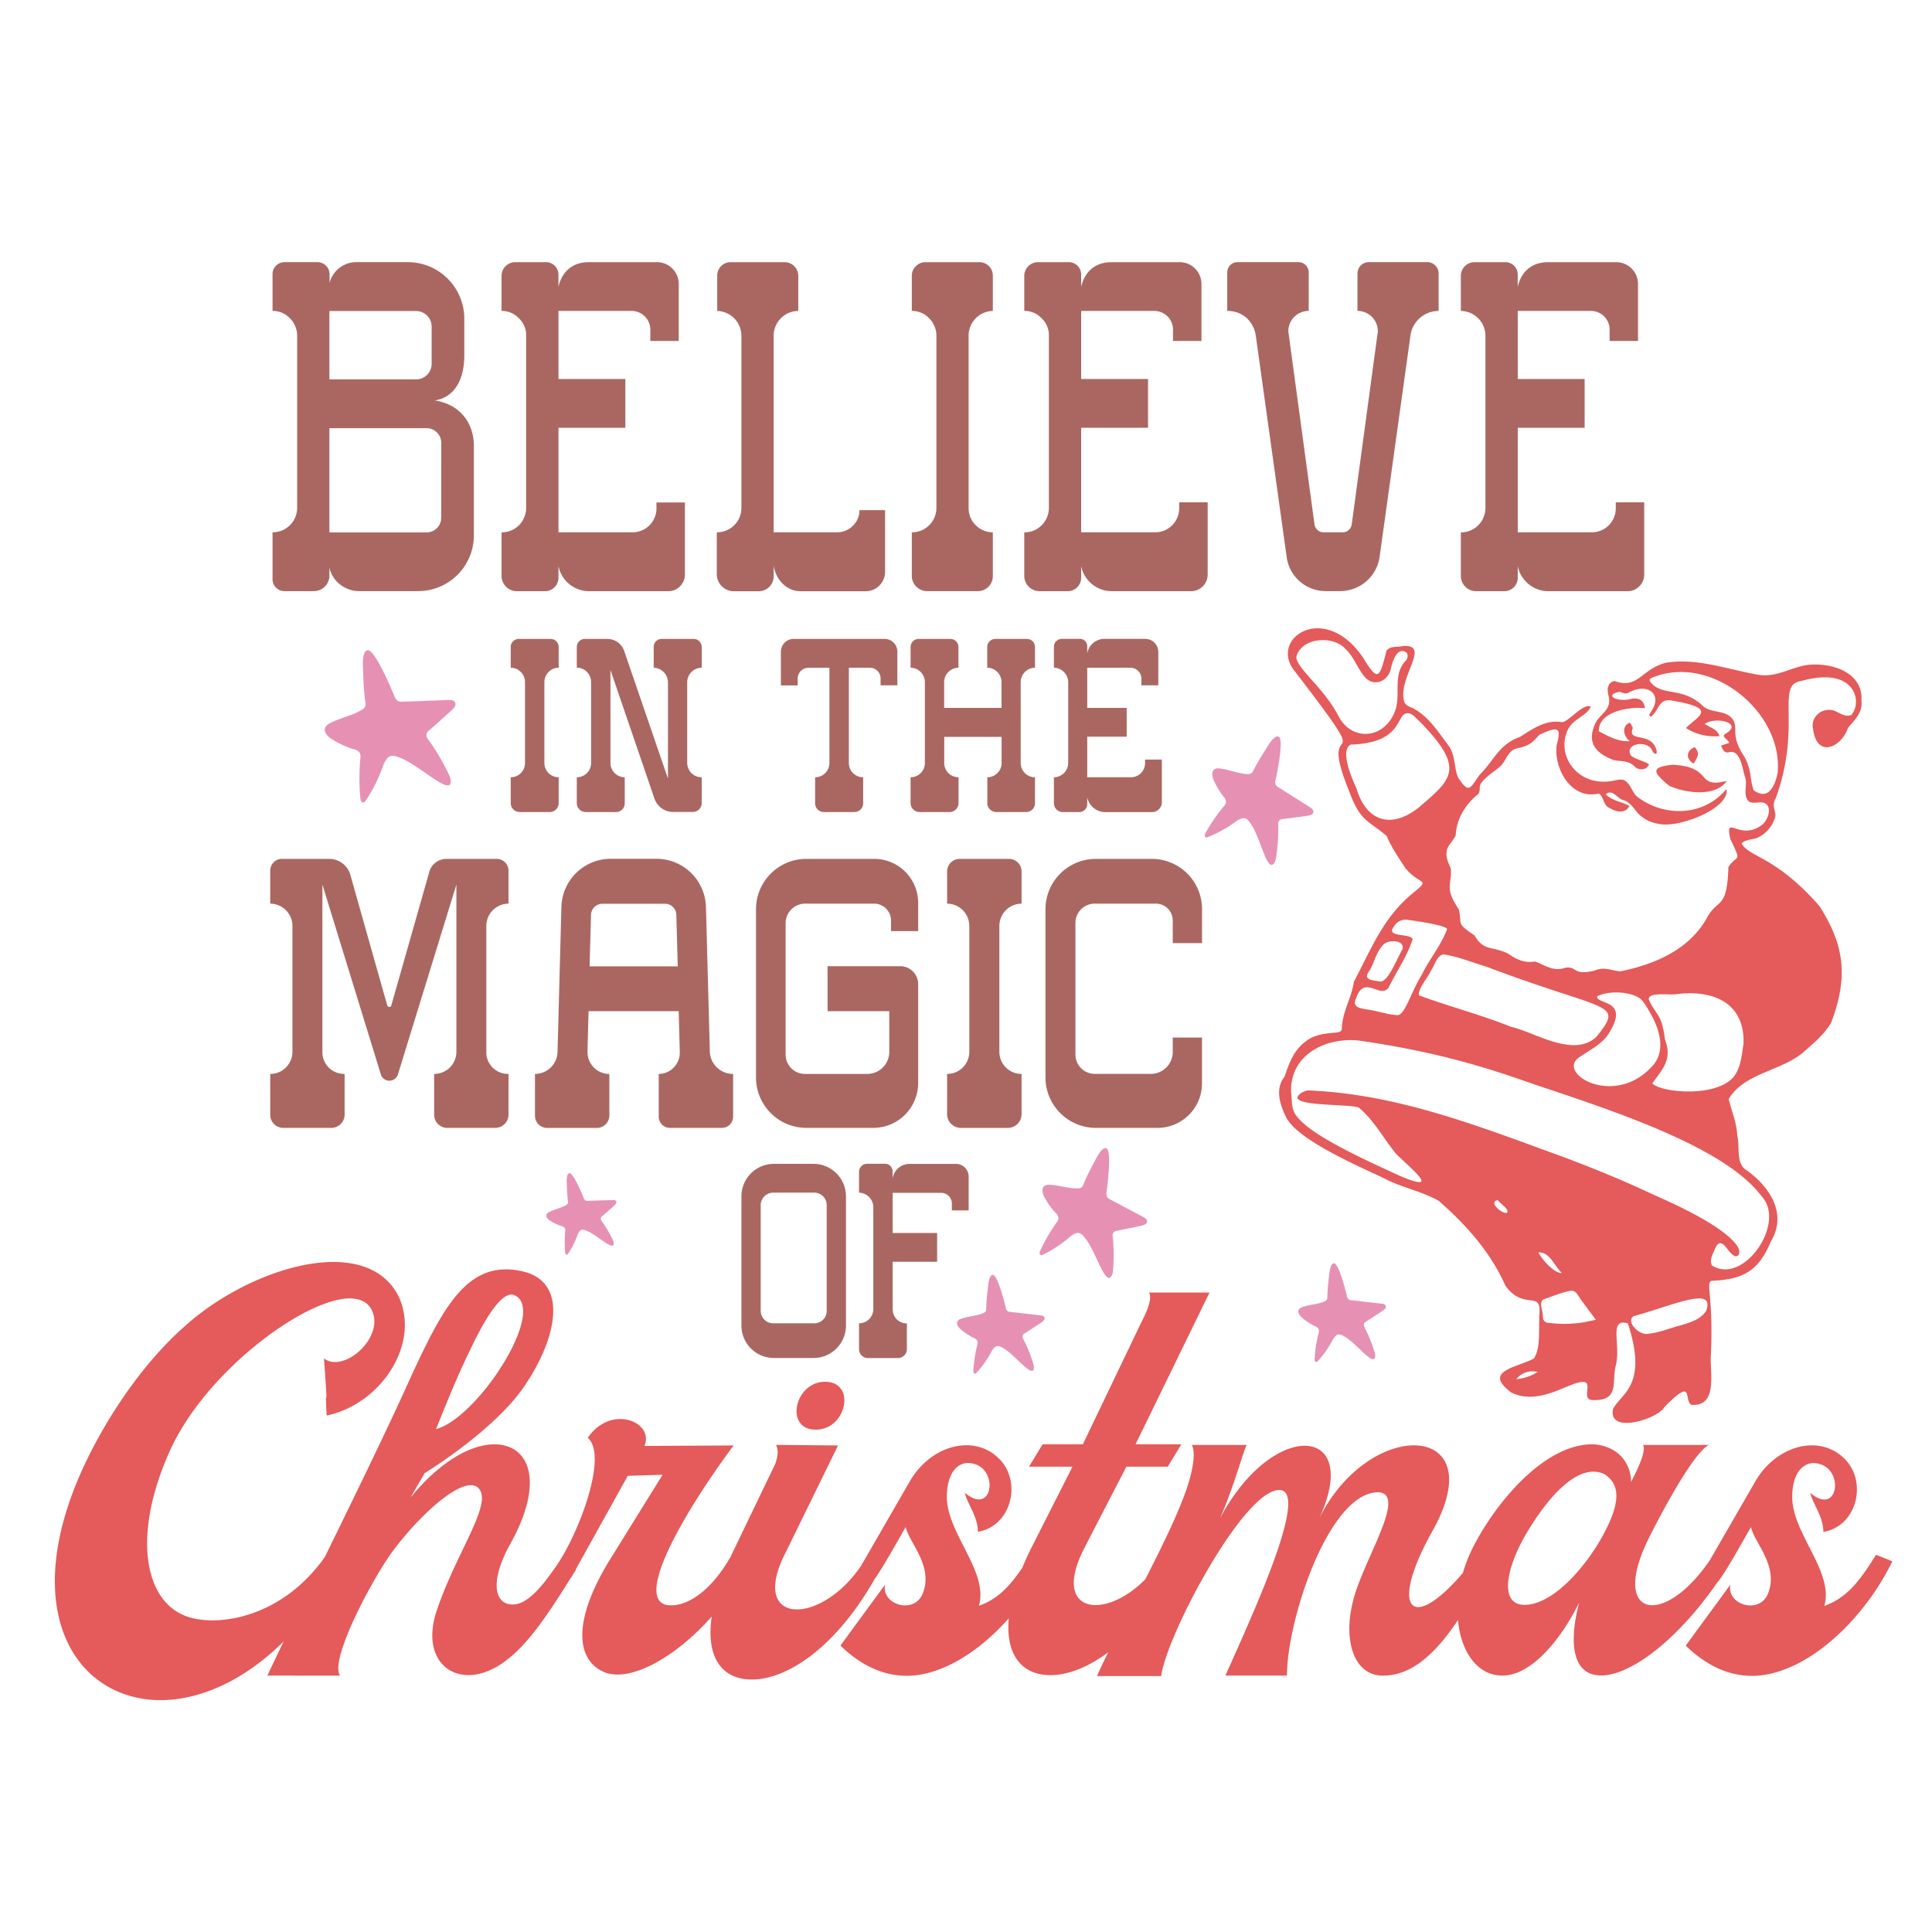 <?xml version="1.0" encoding="UTF-8"?> <svg xmlns="http://www.w3.org/2000/svg" id="Layer_1" data-name="Layer 1" viewBox="0 0 864 864"><defs><style>.cls-1{fill:#e55a5a;}.cls-2{fill:#aa6762;}.cls-3{fill:#e691b4;}</style></defs><title>Christmas</title><path class="cls-1" d="M368.94,617.94c14.11,0,9.74,21.41-4.13,21.41C350.7,639.35,355.32,617.94,368.94,617.94Zm477.34,80.29c-11.19,22.87-30.41,41.85-48.42,48.42-14.59,5.6-29.68,3.16-44-10.71l19.95-27.25c-1.71,9,12.89,13.39,16.78,4.14,5.11-12.41-6.08-22.87-7.54-29.93-4.62,8-11.19,20-14.84,24.58l-.06-.06c-19,27.64-41.56,43.77-54.43,41.66-8.76-1.21-12.9-11.43-7.54-32.36-8.52,17.28-21.66,32.61-34.31,32.61-11.12,0-18.56-10.52-19.85-24.84-9.64,14.39-20.27,24.84-33.43,24.84-12.89.24-18-15.33-13.62-32.85,4.13-18,24.81-48.42,11.43-49.15-22.14,0-40.87,57.18-40.87,82H548c13.38-29.93,37.71-83,24.08-83-16.06,0-50.61,65.45-52.79,83.21H490.59c1.45-3.32,3.13-6.88,5-10.61-11,8.16-21.52,11.28-29.77,9.88-10.21-1.68-16-10.41-14.71-25.07-9.58,10.79-20.64,19-31.27,22.88-14.6,5.6-29.68,3.16-44-10.71l19.95-27.25c-1.7,9,12.9,13.39,16.79,4.14,5.11-12.41-6.08-22.87-7.54-29.93-4.27,7.42-10.19,18.13-13.95,23.37-19.13,33.58-43.14,47.17-58.8,44.52-10.85-1.79-16.41-11.46-14-27.85-15.48,17.61-35.5,29.16-47.28,25.17-12.65-4.62-16.06-21.41,1.46-50.12l23.85-38.44-15.58.48-23.19,41.71.09.14-1.41,2.23-.79,1.42-.08,0c-8.64,13.71-18.1,28.71-28.38,36.54-20,16.05-40.63,3.16-31.38-22.63,9-26.28,25.54-47.93,18-54.26-7.78-6.08-31.39,18-41.12,33.09-11.19,17.52-24.57,45.26-20.43,51.1H119.57c2.1-4.49,4.57-9.65,7.29-15.29C108,752.77,87.4,760.94,69.69,760.27c-39.41-1.7-64.47-46.71-26-116.78C54.37,624,68,606,82.59,593.13c28.22-25.55,79.07-41.85,94.89-14.85,11.43,20.93-6.09,49.4-31.39,54.75-1-18,1,4.62-1.22-25.55,8.28,6.33,24.33-7.05,22.39-18.49-1.22-6.33-5.84-8.76-12.65-8.27-20.93,1.94-62.05,33.09-77.86,66.42-18.73,40.14-12.16,72,10,76.64,14,3.14,40.3-1.66,58.54-27.52,13.74-28.09,28.62-58.57,38-79.53,14.84-32.12,25.79-53.77,50.37-48.18,20.43,4.63,15.81,29.2,1,51.1-11,16.54-35,33.08-44.77,39.17l-6.33,10.95c15.82-19.47,32.36-26.28,42.83-23.12,11.67,3.41,15.57,19.22,1.7,44-9,16.3-6.81,25.79-.24,26.76,6.5,1.19,13.16-5.93,20-15.79l0,0C258,688,272.35,651.27,262.86,643c10.47-15.32,29.93-7,25.31,3.65l39.9-.24c-22.39,30.17-44,67.88-30.17,71.29,7.47,1.44,19-4.28,28.91-21.64.4-.89.82-1.78,1.26-2.69l18.73-38.93c1-3.41,1.46-5.6.25-8.27l27.73.24L351.43,694.1c-17,32.87,15.37,33.33,33.73,6l21.73-37.68c9.74-16.79,30.17-21.66,41.12-8.76,8.76,10.7,3.65,28.95-10.7,31.38,0-7.05-4.87-12.65-5.84-17.51,12.65,10.94,15.57-11.2,2.92-13.14-5.11-1-10.95,3.16-10.95,15.08,0,16.3,18.73,33.33,14.35,48.66,8.26-3,13.52-8.39,19.37-17,1.28-3.1,2.76-6.34,4.47-9.71l18-35.52H460.17l6.09-10h18l26-54.25c1.46-2.92,5.36-10.22,3.65-13.63h27l-33.09,67.88H528.3l-6.08,10h-18.5L485,692.15c-15.14,29.24,8.8,32.83,27.2,14.09,7.73-15.11,15-30,18.78-41.34,2.92-9,3.65-16.06,1.95-18.73h24.57c-1.7,3.4-5.59,18.49-11.92,32.84,23.6-44.52,64-42.09,44.28.24,22.39-45.49,77.37-43.55,51.34,4.38-20.28,35.61-10.62,47.45,13,19.8a67.76,67.76,0,0,1,5.71-13.71c11-20.44,32.36-44.53,53-43.8,9.49.73,16.3,7.06,16.54,16.79,2.68-5.35,6.82-13.38,5.36-16.54H764.3c-5.6,2.43-17.77,23.35-27,41.84-17.49,35.22,6.49,40.37,27.39,9.65L785,662.47c9.73-16.79,30.17-21.66,41.12-8.76,8.76,10.7,3.65,28.95-10.71,31.38,0-7.05-4.86-12.65-5.84-17.51,12.65,10.94,15.57-11.2,2.92-13.14-5.11-1-11,3.16-11,15.08,0,16.3,18.74,33.33,14.36,48.66,10-3.65,15.57-10.7,23.11-22.87ZM195,639.11c19-5.11,50.61-54.5,34.55-60.09-5.35-1.22-12.65,10.46-19.71,25.54C204.48,615.51,199.37,628.16,195,639.11ZM717.58,659.3c-11-5.35-23.84,8.76-32.6,22.63-11,16.79-15.57,35.77-3.16,35.77,11.92,0,26.27-15.33,34.79-30.66C724.88,672,724.64,663.93,717.58,659.3Z"></path><path class="cls-2" d="M194.41,179.1c10.31-1.72,13.23-11.51,13.23-20.11v-16.5a25.3,25.3,0,0,0-25.26-25.26h-23a12.34,12.34,0,0,0-12,9.28v-3.78a5.42,5.42,0,0,0-5.5-5.5H127.38a5.38,5.38,0,0,0-5.5,5.32v16.5a10.37,10.37,0,0,1,7.73,3.27,11,11,0,0,1,3.27,7.56v77.35a10.93,10.93,0,0,1-11,10.82v21.14a5.28,5.28,0,0,0,5.15,5.16h13.41a6.93,6.93,0,0,0,6.87-7.05v-3.43a13.18,13.18,0,0,0,4.82,7.56,13.71,13.71,0,0,0,8.25,2.92H187a24.94,24.94,0,0,0,24.92-24.92V199.55C211.94,188.73,205.23,180.65,194.41,179.1Zm-47.1-40h38.85a6.94,6.94,0,0,1,6.87,7v16.5a6.94,6.94,0,0,1-6.87,7.05H147.31Zm50,92.3a6.56,6.56,0,0,1-6.53,6.7H147.31V191.48H190.8a6.56,6.56,0,0,1,6.53,6.7Zm96.25-6.7H306.3V257a7.45,7.45,0,0,1-7.39,7.39H263.67a14,14,0,0,1-13.92-11.17v5.16a6,6,0,0,1-6,6H231a6.83,6.83,0,0,1-6.71-6.7v-19.6a10.92,10.92,0,0,0,11-10.82V149.88a10.26,10.26,0,0,0-3.26-7.56,10.37,10.37,0,0,0-7.74-3.27V123.24a6.13,6.13,0,0,1,6.19-6h13.75a5.54,5.54,0,0,1,5.5,5.5v5.5c1.72-7.22,6.7-11,13.58-11h30.42a9.75,9.75,0,0,1,9.8,9.62v25.61H290.83V147.3a8.37,8.37,0,0,0-8.25-8.25H249.75v30.43h29.91V191.3H249.75v46.75h33.17a10.71,10.71,0,0,0,10.66-10.65Zm90.75,3.44h11.51v27.5a8.69,8.69,0,0,1-8.76,8.76H358c-7,0-11.51-6.36-12-11.69v5a6.71,6.71,0,0,1-6.7,6.7H328.13a7.63,7.63,0,0,1-7.57-7.56V238.05h.18a10.89,10.89,0,0,0,10.82-10.82V150.05a11.16,11.16,0,0,0-10.82-11V123.24a6,6,0,0,1,6-6h24.06a6.13,6.13,0,0,1,6.19,6v15.81a11.08,11.08,0,0,0-11,11v88h28.19a9.85,9.85,0,0,0,7.22-2.92A9.44,9.44,0,0,0,384.33,228.09ZM444,123.24v15.81a11.05,11.05,0,0,0-10.83,11v77.18a10.65,10.65,0,0,0,3.27,7.73,10.79,10.79,0,0,0,7.56,3.09v19.6a6.67,6.67,0,0,1-6.53,6.7h-23a6.82,6.82,0,0,1-6.7-6.7v-19.6a10.93,10.93,0,0,0,11-10.82V150.05a11,11,0,0,0-3.27-7.73,10.37,10.37,0,0,0-7.73-3.27V123.24a6.12,6.12,0,0,1,6.18-6H438A6,6,0,0,1,444,123.24Zm83.36,101.41h12.72V257a7.45,7.45,0,0,1-7.39,7.39H497.42a14,14,0,0,1-13.92-11.17v5.16a6,6,0,0,1-6,6H464.77a6.83,6.83,0,0,1-6.71-6.7v-19.6a10.92,10.92,0,0,0,11-10.82V149.88a10.26,10.26,0,0,0-3.26-7.56,10.37,10.37,0,0,0-7.74-3.27V123.24a6.13,6.13,0,0,1,6.19-6H478a5.53,5.53,0,0,1,5.5,5.5v5.5c1.72-7.22,6.71-11,13.58-11H527.5a9.75,9.75,0,0,1,9.8,9.62v25.61H524.58V147.3a8.37,8.37,0,0,0-8.25-8.25H483.5v30.43h29.91V191.3H483.5v46.75h33.17a10.71,10.71,0,0,0,10.66-10.65Zm116-102.27v16.67a12.73,12.73,0,0,0-12.55,10.66l-13.92,99.86a17.86,17.86,0,0,1-17.53,14.78H593a17.58,17.58,0,0,1-17.53-14.78l-13.93-99.86a13.38,13.38,0,0,0-4.29-7.73,12.88,12.88,0,0,0-8.42-2.93V121.69a4.58,4.58,0,0,1,4.64-4.46h27.15a4.58,4.58,0,0,1,4.64,4.46v17.36a9.07,9.07,0,0,0-9.11,9.11c0,.35.18.86.18,1.38l11.51,84.9a4.09,4.09,0,0,0,4.13,3.61h8.25a4.12,4.12,0,0,0,4.29-3.61L616,149.54a3.85,3.85,0,0,0,.17-1.38,9.06,9.06,0,0,0-9.11-9.11V122.38a5.06,5.06,0,0,1,5.16-5.15h26A5.06,5.06,0,0,1,643.35,122.38ZM735.3,224.65V257a7.44,7.44,0,0,1-7.39,7.39H692.68a14,14,0,0,1-13.93-11.17v5.16a6,6,0,0,1-6,6H660a6.82,6.82,0,0,1-6.7-6.7v-19.6a10.93,10.93,0,0,0,11-10.82V149.88a11.18,11.18,0,0,0-11-10.83V123.24a6.12,6.12,0,0,1,6.18-6h13.75a5.53,5.53,0,0,1,5.5,5.5v5.5c1.72-7.22,6.71-11,13.58-11h30.42a9.75,9.75,0,0,1,9.8,9.62v25.61H719.83V147.3a8.37,8.37,0,0,0-8.25-8.25H678.75v30.43h29.91V191.3H678.75v46.75h33.18a10.7,10.7,0,0,0,10.65-10.65v-2.75Z"></path><path class="cls-1" d="M748,342c18.64.93,9.93,10.77,24.25,7.23-5.52,7.75-19.48,5.1-25.83,2.14C738.39,344.74,738.79,343.07,748,342Zm9.91-7.88c-3.7,1.44-4.28,5.14-.53,7.37C759.07,338.66,760.51,337,757.89,334.15Zm70-14.39c5.13-5.66,1.93-22-22.31-15.2-11.79,1.55.4,19.64-11.48,52.5-1.9,3-.15,5-.14,8a14.65,14.65,0,0,1-8.69,9.87c-2.37.68-4.76.61-6.43,2.24,3,6.19,15.21,5.57,34.86,28.14,10.5,16.55,13.36,30.72,5.13,52.15-3.16,5.34-7.78,9.06-12.33,13.11-10,8.54-26.49,9.26-33.44,20.95,1.22,5.11,3.68,10.92,3.84,16.49,1.3,4.85-.81,12.19,4,15.25,10.1,7.1,18.68,19.33,11,32-5.33,12.77-11.91,17-26.56,17.55-2.66,1.29.9,6.29-.22,32.77-.7,7.6,3.51,23.71-8.8,22.66-3.49-2.08,1.55-12.9-12.21,1.27-2.89,5.07-24.9,12.06-22.81.79,3-6.88,16.07-10,6.64-38.47-8.85-2.44-2.81,9.7-5.48,19.34-1.66,7,1.71,15.11-9.65,15-5.67.2-1.38-6-3.59-7.88C704,616,689.33,629.48,675.8,622.7c-12.74-9.63,2.1-10.93,10.14-15.15,3.16-4.82,2.07-12.61,2.5-20,.9-10.72-6.79-1.26-15.14-12.45-6.76-15.21-17.55-27.27-29.94-38.12-7.21-4-15-5.6-22.57-9.09-6.19-3.48-40.5-17.09-45.75-28.51-2.77-5.62-4.85-12.62-.59-17.87,2-6,4.19-11.93,9.35-15.69,4.13-3.32,8.65-3.54,14.08-4.1,1.31-.25,1.87-.48,2.15-1.33.22-8.07,4.4-14,5.42-21.31,7.11-13.32,12.51-27.61,24.91-38.42,10.26-8.52,5.25-3.9-1.87-12.44-3.12-4.85-6.21-9.17-8.34-14.33-8.21-7.16-11.75-6.06-17-20.56-15.06-37.25,15.58-1.47-24-53-12.12-14.44,12.76-31.76,30.23-6.51,6.86,11.16,7.43,10,10.7-2.91,1.83-2.2,4.54-1.3,7.22-2,13.3-1-2.93,14.63.81,25.23.92,1.53,2.08,1.89,3.47,2.41,7.25,3.7,11.43,10.58,16.18,16.84,3.26,4.3,2.31,9.91,4.4,14.49,4.82,7.06,5,5,9.53-1.39,6.2-6,8.46-13.53,18-16.92,5.83-3.62,11.37-7.74,18.62-6.66,2.77.51,9.7-8.78,13.08-6.86-1.74,4.09-7.77,5.33-10.2,10.18-5.54,11.68,4.35,25.58,19.56,23.05,2.06-.32,3.65-1,5.47-.42,3.29,1.59,3.64,6.17,6.74,8,11.53,8.41,29,8.32,39.13-4.06,1.76,8.58-21,17.54-30,15.68a16,16,0,0,1-9.7-4.89c-2.29-2.79-3.67-5.13-7-5.95-2.61-1.22-4.32-4.77-7.31-2.44,3.05,3.08,7.43,3.33,10.6,5.27-1.86,3.43-5.6,2.8-8.8.91-3.06-1.23-2.59-5.27-4.92-6.52-12.16,2.95-20.07-10.86-18.83-21.52,2.38-8.55.35-8.47-7.72-4.74-3.13,3.43-4.21,4.82-9.93,6.07-3.85.77-4.64,4.63-7,7.51-3.15,3-6.87,4.8-9.34,8.38-.8,1.75.06,3.15-1.13,4.58-5.59,4.6-9.64,10.86-10,18.38-1.23,2.92-4.15,4.83-4.11,7.81-.25,2.33.86,4.74,1.89,7,.65,7.31-3.09,8.42,3.58,18.32,1.67,6.85-1.57,5.91,7,11.63,4.37,7.39,7.71,4.61,15,8.15,3.69,2.57,7.31,4.39,12.1,3.55,4.82,1.82,8.27,4.68,13.6,2.78,5.42-.72,3.17,3.69,13.09,1.29,4.2-1.9,7.42,0,11.47.36,15-3.15,31-9.39,39.17-24.75,4.66-7.9,8.56-3,9.15-21.89,4-6.18,6.21-1.24.86-12.6-2.61-11.78,4.36,1.64,14.52-6.57,3-2.94,4.28-8.76,0-9.71-2.51-.34-5.36.91-6.74-1.06-2.1-3,0-7-1.17-10.32-1.11-2.64-1.78-12.41-7.12-11.15-2.26.75-2.9-1.43-3.66-2.91l3.66-1.25c-.63-1.8-3.79-2.7-1.69-4,8.35-5-4.48-7.88-9.26-4.46,2.56,1.67,5.86,2.53,6.6,5.46a23.79,23.79,0,0,1-15-3.62c5.48-5.46,14.51-8.71-5.85-12.2-6.59-1.43-5.85,4.25-9.87,7.15-1.43-.9.09-1.73.34-2.58,5.17-7.86-2.28-12.79-10.29-8.16-1.53.84-2.68-.17-4-.41-7.34,1.39-1,4.87,5.25,3.14,3.38-.59,5.63.54,6.1,4.21-6.7-.82-20.88,1.37-20.62,10.27,4.52,2.47,8.85,4.75,13.86,4.45-3.24-2.48-3.53-7.14.09-8.24.6,1,1.34,2.11,1.17,2.57-2.36,6.33,8.11,1.32,10.59,9.41.61,2.65-.76,2.34-1.76.67-1.85-5.23-13.08-3.45-9.5,2.17,2.52,1.77,5.86,2.26,8,3.83-1.21,2.52-3.78,2.66-5.9,1.48-3.19-3.53-5.87-2.56-10.15-3.5-7.65-3-11.53-7.43-8.45-15.2,1.94-5.76,8.6-6.59,6.15-14.33-.18-1.78-.31-2.59.42-4.06a3.25,3.25,0,0,1,2.52-1.68c10.62,3.8,11.92-5.36,22.94-8.19,14.34-2.33,28.18,3.28,42.06,5.48,8.52,1.13,15.66-4.72,24-4.67,9.85-.27,22.19,4.24,21.39,16.19.67,5.26-3,8.48-6,12.12-2.89,8.58-13.78,13.89-15.61.71-1.24-5.34,3.4-9.55,8.59-8.64C822.28,318.3,824.83,320.94,827.85,319.76ZM687.61,613.55a9.29,9.29,0,0,0-9.52,3.21A20.66,20.66,0,0,0,687.61,613.55Zm32.5-152.48c-3.08,5.85-9.35,8.44-14.49,12.22-8.91,7.33,17.32,22.41,34,2.68,6.68-8.64.43-20.57-5.1-28.44-3.33-3.95-14.48-4.93-20.21-2C713.47,449.3,728.55,446.76,720.11,461.07ZM645.58,426.8c-3.16.61-3.81,4.71-5.64,7.21-1.29,3.2-5.85,8-5.4,11.12,13.62,5,27.68,8.64,41.29,14.1,10.58,2.37,27.61,13.93,38,4.56,12.84-16,5.41-10.8-49.07-31.48C658.47,430.44,652,427.76,645.58,426.8ZM624.36,316.45c1.81-7.38-1.48-15.15,4.55-21.28a3.12,3.12,0,0,0,.24-3.19c-4.31-3.36-6.59,4.06-7.32,7.77-1.72,5.34-7.59,7.31-11.39,3.11-3.4-3.88-5-9.33-8.73-12.61-4.87-5.8-18.69-5.61-21.77,2.75-1.85,4.58,11.56,13.71,18.55,27.05C604.67,332.29,620.37,330.47,624.36,316.45Zm10.57,6.23c-1.94-1.59-3.35-4-5.78-3.68-5,.45-1.51,13.21-25.14,14-4.61,2.47-.06,13.83,2.64,19.63,4.1,14.15,15.14,18.7,28,8.33C649.5,348.26,655.37,343.64,634.93,322.68ZM617.63,439c3.55-1,6.38-8.78,9.59-14.57,1-4-5.87-4.36-8.3-2.2-3.42,3.1-4.29,8.36-6.56,12C609,438.55,614.68,438.44,617.63,439Zm-5.9,12.49c4.5.63,9,2.37,13.56,2.48,3.34-.87,5.88-10.68,10.61-18.17,3.3-6.81,8.63-13.17,11.25-20.28-.28-1.58-11.64-3.34-18.08-4.22a6,6,0,0,0-5.7,3.06c-4.06,5.12,7.75,2.81,8.36,5.72-2.48,7.55-7.17,14.39-10.77,21.62-3.86,5.16-10.9-6.19-14.54,4.83C604.45,450.74,608.63,450.89,611.73,451.52Zm58.1,85.18c-4.68.88,2.4,6.63,4.1,5.67C675.19,540.84,670.89,538.31,669.83,536.7Zm28.58,32.55c-3.61-3.39-5.21-9.33-10.46-9.15C690.66,564.91,695.87,569.61,698.41,569.25Zm15.26,21c-2.5-3.37-4.89-6.54-6.81-9.23-1.26-1.73-2-3.82-4.26-3.8-4.66.91-8.56,2.62-12.59,4-1.35,1.32-.72,3.38-.33,5.16.53,2.22-.15,4.29,1.94,5.11a55.38,55.38,0,0,0,17.15-.2C710.49,590.87,712.21,590.52,713.67,590.21Zm16.77-1.57c-3.25,2.54,2.3,8.24,6.16,7.89,5.61-.57,9.72-2.49,14.9-3.82,4.36-1.31,8.94-2.58,11.47-6.45C767.27,574.79,748.41,583.72,730.44,588.64ZM686.3,485c-23.15-8.22-44.08-14.52-77.07-19.44-14.11-2.29-32.18,4.73-31.88,22.61.57,3.94-.11,8.16,2.79,11.31,6.47,8.21,27.57,18,46.52,26.66,18.14,7.47,4.43-3.45-2.38-10.19-5.58-6.83-9.64-14.69-16.33-20.39-1.59-2.22-35.93-.19-25.88-6.86,2.4-1.49,3.94-1,6.31-.88,39,2.19,75.1,16.66,111.52,29.86,13.29,5.06,25.89,10.16,38.79,16.24,3.72,1.77,32.92,13.85,38.63,24,1.36,3-.41,5.23-2.78,2.92-2.29-1.82-4.44-7.32-7-3.64-1.11,2.64-3.32,6.1-1.94,8.72,14.16,9,33.44-19.07,22.16-31C771.49,513.26,723.53,497.39,686.3,485ZM750,444.54c-2.59.7-13.12-1.22-12.66,2.47,3.45,7.4,5.84,6.4,7.23,17.85,3.29,8.68-.59,12.65-5.66,19.64,3.78,3.88,24.51,5.93,33.88-.68,5.57-3.66,6-11.12,6.91-17C780.35,449.6,767.79,442.48,750,444.54Zm-9.8-142c-3.28,1.09-3.09,1.6-.6,4.05,5.74,4.24,12.83,1.2,21.28,8.49,3.83,4.25,10.1,2.05,13.69,6.2,3.29,4.11-1.14,7.22,5.35,16.85a18.41,18.41,0,0,1,1.94,4.44c1.24,3.48,1,7.33,2.41,10.84,5.92,4.34,9.15-.6,10.67-7.58C797.73,319.4,766.58,292.91,740.15,302.55Z"></path><path class="cls-2" d="M249.84,289.38v9.23a6.45,6.45,0,0,0-6.39,6.49v36.1a6.36,6.36,0,0,0,6.39,6.39v11.56a4,4,0,0,1-4,4H232.4a4,4,0,0,1-4-4V347.59a6.36,6.36,0,0,0,6.39-6.39V305.1a6.45,6.45,0,0,0-6.39-6.49v-9.23a3.61,3.61,0,0,1,3.55-3.65h14.3A3.61,3.61,0,0,1,249.84,289.38Zm60.34-3.65h-14.3a3.53,3.53,0,0,0-3.55,3.55v9.33a6.6,6.6,0,0,1,6.39,6.49v43.1l-19.58-57.09a7.94,7.94,0,0,0-7.5-5.38H261.5a3.59,3.59,0,0,0-3.55,3.55v9.33a6.08,6.08,0,0,1,4.56,1.93,6.41,6.41,0,0,1,1.83,4.56v36.1a6.36,6.36,0,0,1-6.39,6.39v11.56a4,4,0,0,0,4,4h13.58a3.89,3.89,0,0,0,3.86-4V347.59a6.36,6.36,0,0,1-4.46-1.82A6.28,6.28,0,0,1,273,341.2V299.63l19.67,57.49a8.85,8.85,0,0,0,8.32,6h8.82a4,4,0,0,0,4-4V347.59a6.47,6.47,0,0,1-4.57-1.82,6.74,6.74,0,0,1-1.92-4.57V305.1a6.53,6.53,0,0,1,6.49-6.49v-9.33A3.6,3.6,0,0,0,310.18,285.73Zm85.28,0H355a5.69,5.69,0,0,0-5.78,5.68v15.11h7.5v-3a4.81,4.81,0,0,1,4.87-4.87h9.33V341.2a6.36,6.36,0,0,1-6.39,6.39v11.56a3.9,3.9,0,0,0,4,4H382a3.91,3.91,0,0,0,4-4V347.59a6.36,6.36,0,0,1-6.39-6.39V298.61h9.33a4.8,4.8,0,0,1,4.86,4.87v3h7.51V291.41A5.7,5.7,0,0,0,395.46,285.73Zm63.88,0H445.05a3.61,3.61,0,0,0-3.55,3.65v9.23a6.44,6.44,0,0,1,6.38,6.49v11.46H422.23V305.1a6.45,6.45,0,0,1,6.39-6.49v-9.23a3.62,3.62,0,0,0-3.55-3.65h-14.3a3.61,3.61,0,0,0-3.55,3.65v9.23a6.45,6.45,0,0,1,6.39,6.49v36.1a6.36,6.36,0,0,1-6.39,6.39v11.56a4,4,0,0,0,3.95,4h13.49a4,4,0,0,0,4-4V347.59a6.36,6.36,0,0,1-6.39-6.39V329.54h25.65V341.2a6.35,6.35,0,0,1-6.38,6.39v11.56a4,4,0,0,0,3.95,4H459a3.94,3.94,0,0,0,3.85-4V347.59a6.36,6.36,0,0,1-6.39-6.39V305.1a6.45,6.45,0,0,1,6.39-6.49v-9.23A3.61,3.61,0,0,0,459.34,285.73Zm52.74,53.95v1.62a6.32,6.32,0,0,1-6.29,6.29H486.22V329.44h17.64V316.56H486.22V298.61h19.37a4.93,4.93,0,0,1,4.86,4.87v3H518v-15a5.85,5.85,0,0,0-5.78-5.78H494.33a7.85,7.85,0,0,0-8.11,6.49v-3.14a3.29,3.29,0,0,0-3.25-3.35h-8.11a3.53,3.53,0,0,0-3.55,3.55v9.33A6.6,6.6,0,0,1,477.7,305v36.2a6.43,6.43,0,0,1-6.39,6.39v11.56a3.94,3.94,0,0,0,3.85,4h7.61a3.52,3.52,0,0,0,3.45-3.55v-3a8.26,8.26,0,0,0,8.21,6.59h20.79a4.4,4.4,0,0,0,4.36-4.36V339.68Z"></path><path class="cls-2" d="M227.41,389.45v14.66a10,10,0,0,0-9.93,10.09v56.13a9.69,9.69,0,0,0,9.93,9.93v18.29a5.92,5.92,0,0,1-5.83,5.84H200a5.83,5.83,0,0,1-5.84-5.84V480.26a9.89,9.89,0,0,0,9.94-9.93V395.6l-26.18,85a4,4,0,0,1-7.57,0l-26.17-85v74.73a9.69,9.69,0,0,0,9.93,9.93v18.29a5.92,5.92,0,0,1-5.83,5.84h-21.6a5.82,5.82,0,0,1-5.83-5.84V480.26a9.89,9.89,0,0,0,9.93-9.93V414.2a10,10,0,0,0-9.93-10.09V389.29a5.24,5.24,0,0,1,5.2-5.2h21.13a9.94,9.94,0,0,1,9.3,6.46l16.71,59.13a1,1,0,0,0,1,.63c.31,0,.79-.16.79-.63l17.18-60.39a8,8,0,0,1,7.57-5.2h22.55A5.28,5.28,0,0,1,227.41,389.45Zm100.44,90.81v19.08a5,5,0,0,1-5.05,5.05H299.47a5,5,0,0,1-4.89-5.05V480.26A9.49,9.49,0,0,0,304,470.8v-.31l-.48-18.29H263.2l-.47,18v.32a9.82,9.82,0,0,0,9.77,9.77v18.61a5.59,5.59,0,0,1-5.51,5.52H244.6a5.45,5.45,0,0,1-5.36-5.52V480.26a10.1,10.1,0,0,0,10.09-9.77l1.73-65a22.11,22.11,0,0,1,22.07-21.44h20.5a22.15,22.15,0,0,1,22.08,21.6l1.73,64.48A10.33,10.33,0,0,0,327.85,480.26Zm-24.76-48.09-.63-23a5.08,5.08,0,0,0-5-5H269.35a5.09,5.09,0,0,0-5.05,5l-.63,23Zm88-48.08H360.48a22.51,22.51,0,0,0-22.39,22.54v75.21a22.52,22.52,0,0,0,22.39,22.55H390.6a20.05,20.05,0,0,0,20-20v-44.3a8,8,0,0,0-7.88-8H370.1V452.2h27.59v18.29a9.85,9.85,0,0,1-9.93,9.77H360a8.64,8.64,0,0,1-8.67-8.67V412.78a8.75,8.75,0,0,1,8.67-8.67h30.9a7.57,7.57,0,0,1,7.57,7.57v4.73h12.14V403.79A19.68,19.68,0,0,0,391.07,384.09Zm60.23,0H429.07a5.62,5.62,0,0,0-5.52,5.67v14.35a10,10,0,0,1,9.93,10.09v56.13a9.88,9.88,0,0,1-9.93,9.93v18a6.16,6.16,0,0,0,6.15,6.15h21a6.16,6.16,0,0,0,6.15-6.15v-18a9.88,9.88,0,0,1-9.93-9.93V414.2a10,10,0,0,1,9.93-10.09V389.76A5.62,5.62,0,0,0,451.3,384.09Zm86.24,37.68v-15.3a22.47,22.47,0,0,0-22.39-22.38H490.08a22.54,22.54,0,0,0-22.54,22.54v75.21a22.54,22.54,0,0,0,22.54,22.55h27.6a19.89,19.89,0,0,0,19.86-19.87V464H524.46v6.47a9.82,9.82,0,0,1-9.78,9.77H489.61a8.64,8.64,0,0,1-8.67-8.67V412.78a8.64,8.64,0,0,1,8.67-8.67h27.44a7.54,7.54,0,0,1,7.41,7.57v10.09Z"></path><path class="cls-2" d="M363.82,520.48H346.08A14.51,14.51,0,0,0,331.57,535v57.8a14.5,14.5,0,0,0,14.51,14.5h17.74a14.5,14.5,0,0,0,14.5-14.5V535A14.51,14.51,0,0,0,363.82,520.48Zm5.88,65.72a5.5,5.5,0,0,1-5.57,5.58H345.77a5.57,5.57,0,0,1-5.58-5.58V538.94a5.63,5.63,0,0,1,5.58-5.58h18.36a5.56,5.56,0,0,1,5.57,5.58Zm63.49-60v15.11h-7.51v-3a4.81,4.81,0,0,0-4.87-4.87h-21.6v17.95h19.88v12.88H399.21v21.2A6.8,6.8,0,0,0,401,590a6.61,6.61,0,0,0,4.56,1.83v11.56a4,4,0,0,1-4,3.95H388.16a4,4,0,0,1-4-3.95V591.78a6.36,6.36,0,0,0,6.39-6.39V539.75a6.58,6.58,0,0,0-6.39-6.39V524a3.6,3.6,0,0,1,3.55-3.55h8.12a3.36,3.36,0,0,1,3.34,3.25V527a7.71,7.71,0,0,1,8-6.5h20.29A5.68,5.68,0,0,1,433.19,526.16Z"></path><path class="cls-3" d="M203.53,314.13c.6,1.19-.47,2.51-1.46,3.41q-5.19,4.77-10.51,9.41a2.48,2.48,0,0,0-.35,3.37A93.76,93.76,0,0,1,199.57,344c1.1,2.19,2.91,5.21,1.54,7-2.68,2-13.92-8.64-21.46-11.81-2.3-1-4.78-2-6.42-.14a10.92,10.92,0,0,0-1.74,2.94A68.81,68.81,0,0,1,163.58,358a1.72,1.72,0,0,1-1,.87c-.91.15-1.36-1.06-1.45-2a98,98,0,0,1,0-17.55,4.48,4.48,0,0,0-.3-2.72A4.63,4.63,0,0,0,158,335a40.75,40.75,0,0,1-9.57-4.42c-1.84-1.16-3.82-3.19-3-5.2a4.56,4.56,0,0,1,2.22-2c4.56-2.42,9.87-3.28,14.24-6a3.27,3.27,0,0,0,1.4-1.38,3.58,3.58,0,0,0,.09-1.95,113.24,113.24,0,0,1-.92-12.61c0-2-1-9.76,1.75-10.62,3.27-1,10.94,17.63,12.19,20.49a4.2,4.2,0,0,0,1.6,2.19,4,4,0,0,0,2.12.3l20.2-.74C201.56,313,203,313.06,203.53,314.13Zm382.23,46.81-13.91-8.79a2.55,2.55,0,0,1-1.36-3.39c.48-2.49,3.91-18.56,1.23-19.37-2.22-.68-5.17,5-6.05,6.33a92.9,92.9,0,0,0-5.18,8.9,3.09,3.09,0,0,1-1,1.27,2.75,2.75,0,0,1-1.58.28c-4.2-.17-8.16-2-12.33-2.51a3.69,3.69,0,0,0-2.42.34c-1.49,1-1.1,3.24-.39,4.86a32.87,32.87,0,0,0,4.39,7.37,3.82,3.82,0,0,1,1.13,2.41,3.67,3.67,0,0,1-1.05,2,80.45,80.45,0,0,0-8.09,11.79c-.36.66-.62,1.68.07,2a1.4,1.4,0,0,0,1.07-.12,56.42,56.42,0,0,0,12.71-7.16,8.61,8.61,0,0,1,2.51-1.18c2-.49,3.16,1.34,4.25,3.05,3.61,5.6,6.25,17.94,9,17.8,1.75-.59,1.92-3.45,2.19-5.42a76.46,76.46,0,0,0,.65-13,2,2,0,0,1,1.78-2.1q5.72-.67,11.39-1.48c1.08-.16,2.4-.55,2.55-1.63S586.57,361.45,585.76,360.94Z"></path><path class="cls-3" d="M513,546.28c-.07,1.09-1.38,1.59-2.45,1.83q-5.65,1.25-11.35,2.36a2,2,0,0,0-1.63,2.25,78.05,78.05,0,0,1,.33,13.15c-.12,2-.08,4.9-1.8,5.62-2.74.35-6.34-11.87-10.4-17.24-1.23-1.63-2.57-3.39-4.51-2.74a8.78,8.78,0,0,0-2.44,1.38,57.18,57.18,0,0,1-12.25,8.18,1.43,1.43,0,0,1-1.07.2c-.72-.27-.54-1.32-.22-2a79.23,79.23,0,0,1,7.25-12.48,3.68,3.68,0,0,0,.9-2.06,3.83,3.83,0,0,0-1.32-2.34,33.24,33.24,0,0,1-5-7.08c-.84-1.59-1.41-3.84,0-4.93a3.69,3.69,0,0,1,2.41-.52c4.24.15,8.36,1.73,12.6,1.58a2.74,2.74,0,0,0,1.57-.41,3,3,0,0,0,.87-1.35,92.55,92.55,0,0,1,4.53-9.35c.78-1.4,3.32-7.35,5.62-6.84,2.75.62.53,17,.24,19.6a3.43,3.43,0,0,0,.23,2.22,3.34,3.34,0,0,0,1.39,1.09l14.67,7.79C512,544.64,513,545.31,513,546.28Zm-47.84,41.94-13.21-1.52a2,2,0,0,1-2.17-2c-.53-2-3.67-14.88-5.9-14.53-1.86.28-2,5.46-2.19,6.73a74.26,74.26,0,0,0-.65,8.29,2.42,2.42,0,0,1-.25,1.26,2.21,2.21,0,0,1-1.05.77c-3.12,1.34-6.65,1.38-9.86,2.5a3,3,0,0,0-1.64,1.09c-.75,1.23.33,2.74,1.42,3.68a26.86,26.86,0,0,0,5.78,3.83,3.06,3.06,0,0,1,1.67,1.35,3,3,0,0,1-.07,1.8,63.83,63.83,0,0,0-1.76,11.42c0,.61.14,1.44.75,1.43a1.1,1.1,0,0,0,.74-.46,45,45,0,0,0,6.74-9.67,7,7,0,0,1,1.42-1.74c1.26-1.05,2.77-.13,4.16.72,4.59,2.82,10.85,10.87,12.79,9.81,1.07-1,.2-3.18-.3-4.71a63,63,0,0,0-4.09-9.7,1.64,1.64,0,0,1,.56-2.16q3.92-2.49,7.77-5.08c.73-.48,1.56-1.24,1.29-2.07S465.9,588.31,465.12,588.22ZM619.72,584c-.24-.75-1.17-1-2-1l-13.21-1.52a2,2,0,0,1-2.17-2c-.53-2-3.67-14.88-5.9-14.54-1.86.29-2,5.46-2.19,6.74a74.26,74.26,0,0,0-.65,8.29,2.42,2.42,0,0,1-.25,1.26,2.21,2.21,0,0,1-1,.77c-3.12,1.34-6.65,1.38-9.86,2.5a3,3,0,0,0-1.64,1.09c-.75,1.23.34,2.74,1.42,3.68a26.46,26.46,0,0,0,5.78,3.82,3.12,3.12,0,0,1,1.67,1.36,3,3,0,0,1-.07,1.8,63.83,63.83,0,0,0-1.76,11.42c0,.61.14,1.44.75,1.43a1.1,1.1,0,0,0,.74-.46,45,45,0,0,0,6.74-9.67,7,7,0,0,1,1.42-1.74c1.26-1.05,2.77-.13,4.16.72,4.59,2.82,10.85,10.87,12.79,9.81,1.07-1,.2-3.18-.3-4.71a63,63,0,0,0-4.09-9.7,1.64,1.64,0,0,1,.56-2.16q3.92-2.49,7.77-5.08C619.16,585.61,620,584.86,619.72,584ZM273.85,536.67,263,537a1.67,1.67,0,0,1-2-1.34c-.66-1.54-4.73-11.55-6.48-11-1.47.45-1,4.64-1,5.68a58.75,58.75,0,0,0,.47,6.76,2,2,0,0,1,0,1,1.87,1.87,0,0,1-.76.74c-2.35,1.46-5.19,1.91-7.64,3.19a2.46,2.46,0,0,0-1.19,1.08c-.46,1.08.6,2.16,1.58,2.79a22.11,22.11,0,0,0,5.12,2.39,2.48,2.48,0,0,1,1.5.89,2.42,2.42,0,0,1,.16,1.46,51.89,51.89,0,0,0,0,9.41c0,.49.28,1.14.77,1.06a.9.9,0,0,0,.54-.46,36.83,36.83,0,0,0,4.27-8.59,5.55,5.55,0,0,1,.94-1.57c.89-1,2.21-.44,3.44.08,4,1.72,10,7.46,11.47,6.38.73-1-.23-2.59-.81-3.77a50.14,50.14,0,0,0-4.45-7.32,1.33,1.33,0,0,1,.19-1.8c1.91-1.65,3.79-3.32,5.66-5,.52-.48,1.1-1.18.78-1.82S274.49,536.65,273.85,536.67Z"></path></svg> 